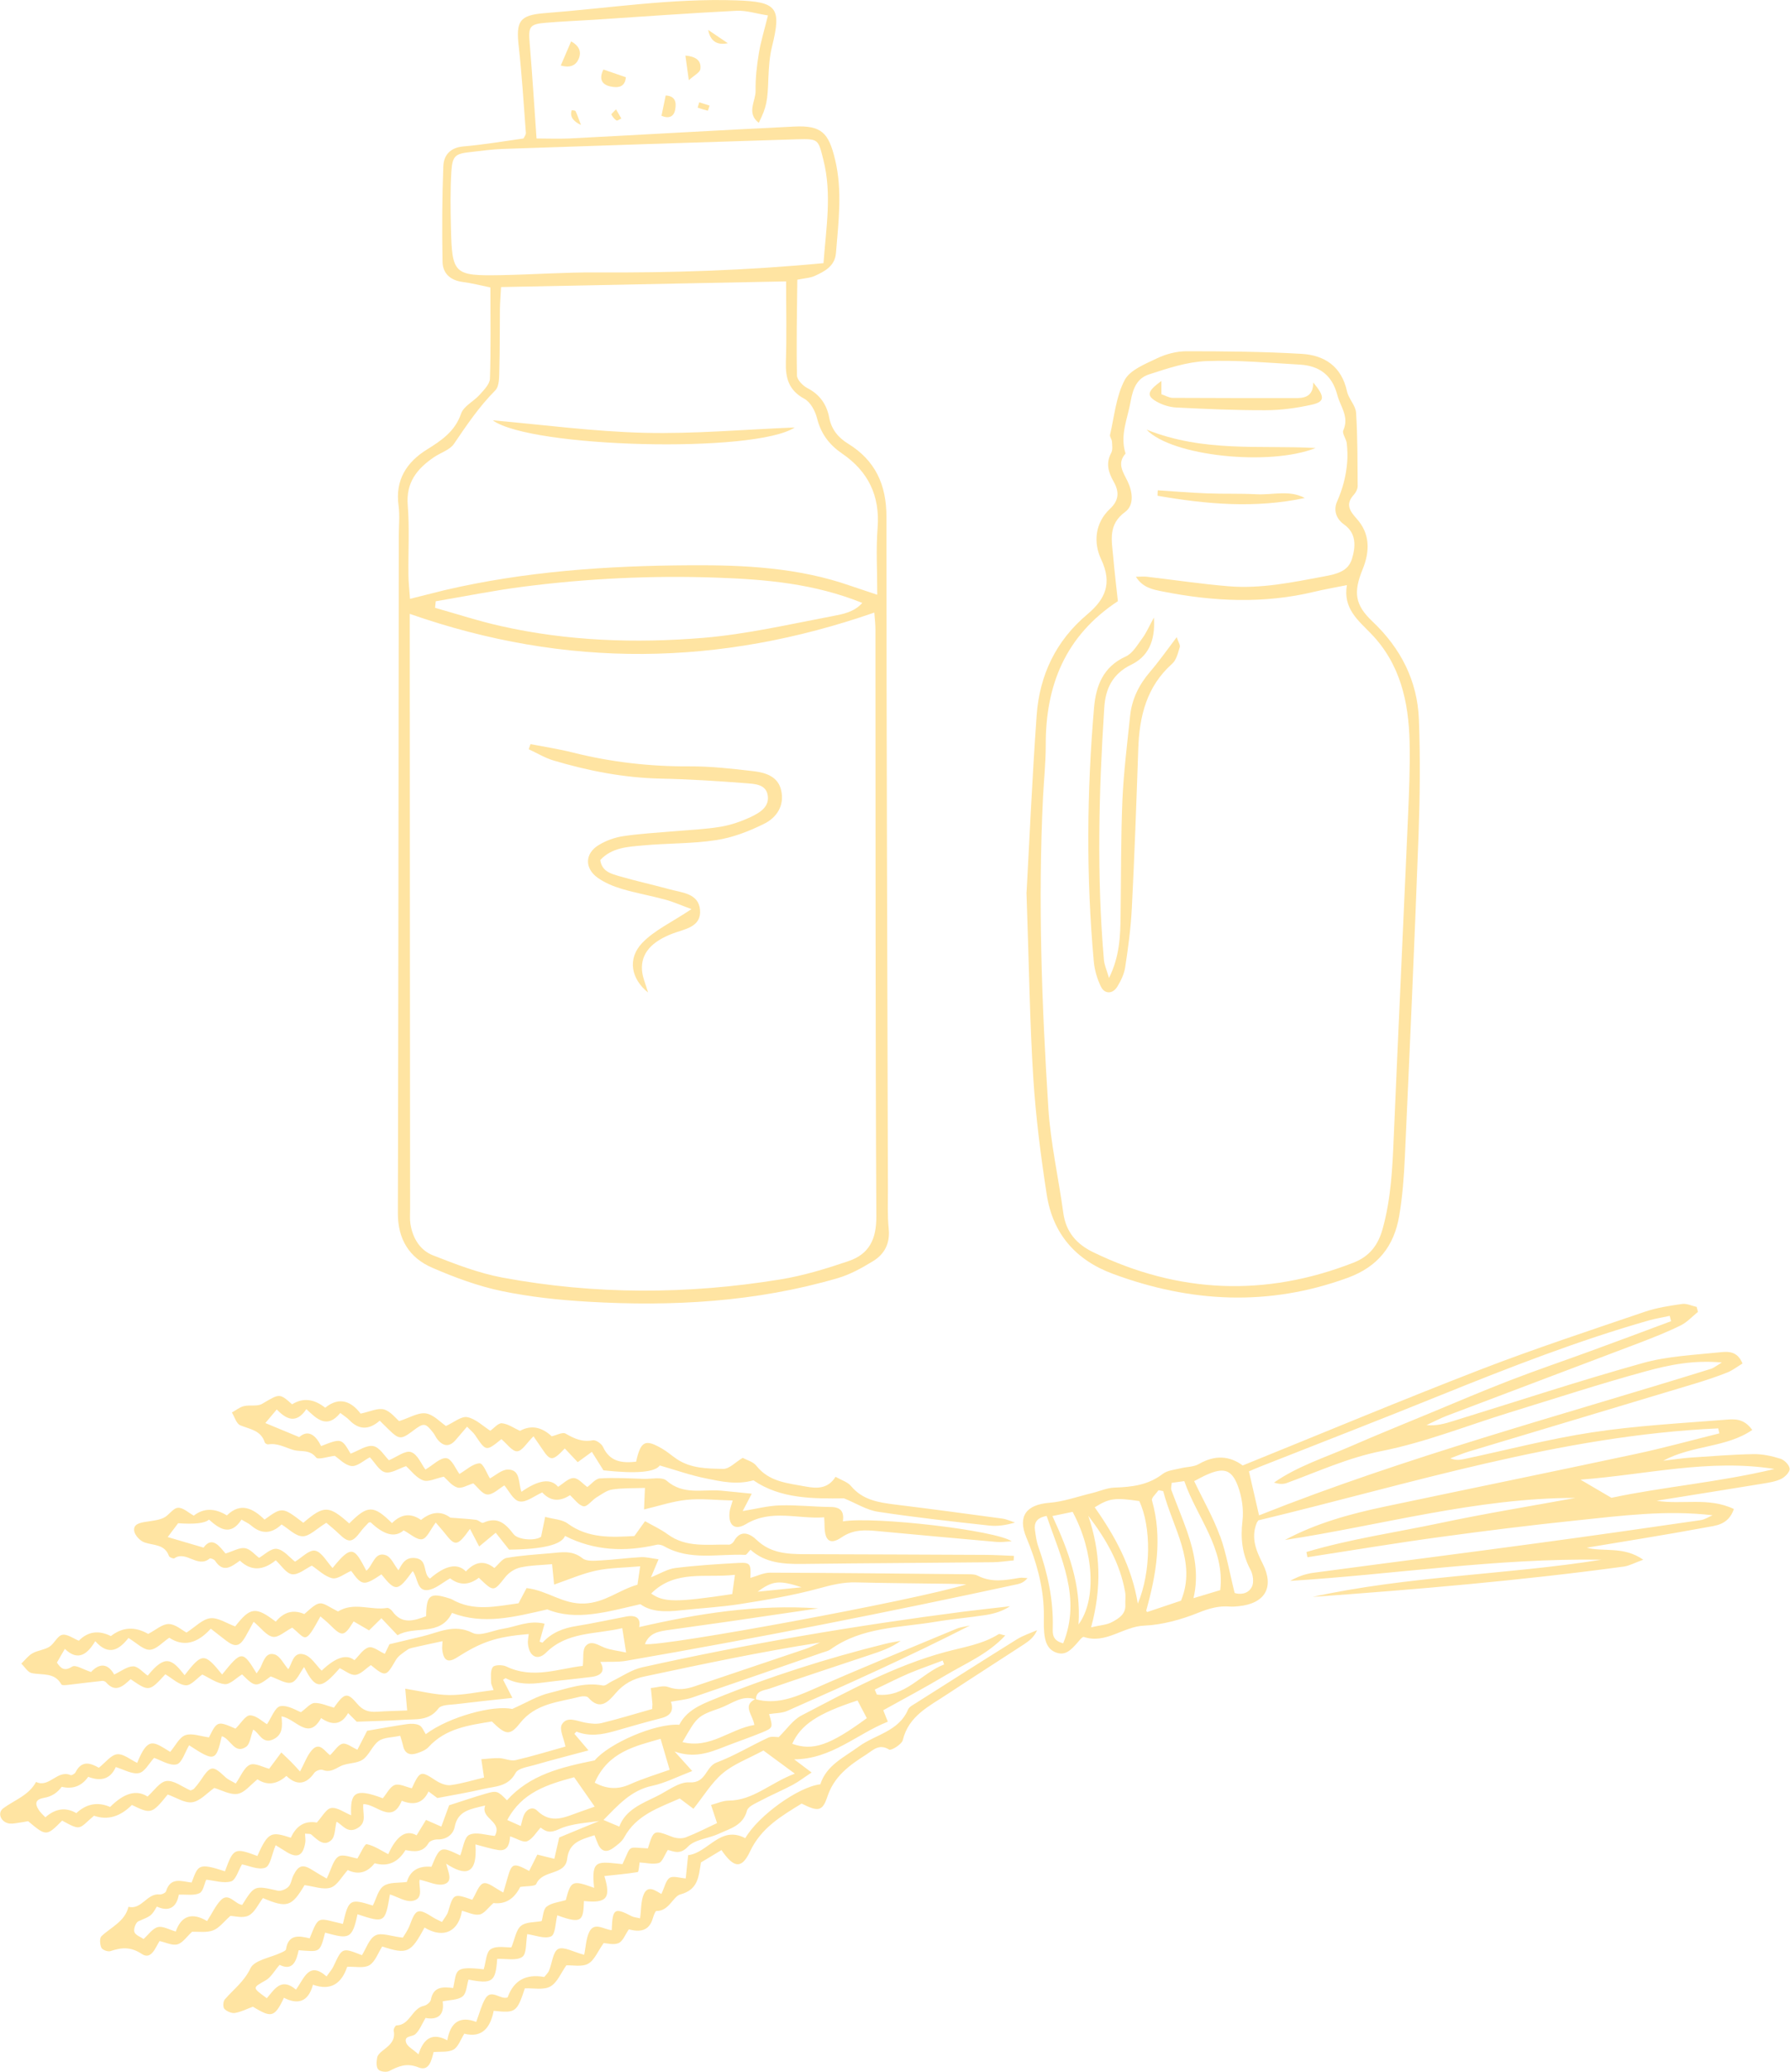 <?xml version="1.0" encoding="UTF-8"?>
<svg xmlns="http://www.w3.org/2000/svg" id="Calque_2" data-name="Calque 2" viewBox="0 0 157.87 182.7">
  <defs>
    <style>
      .cls-1 {
        fill: #ffe4a2;
      }
    </style>
  </defs>
  <g id="Line">
    <g>
      <path class="cls-1" d="M43.23,25.34c-.88-.18-1.65-.38-2.43-.48-1.07-.14-1.75-.74-1.77-1.78-.05-2.81-.04-5.63.07-8.43.04-.98.62-1.64,1.77-1.74,1.76-.15,3.51-.45,5.3-.7.07-.15.22-.33.21-.49-.19-2.54-.35-5.09-.63-7.63-.25-2.21.05-2.75,2.27-2.93C53.65.73,59.23-.16,64.9.03c3.62.12,4.05.62,3.19,4.07-.22.88-.28,1.81-.32,2.72-.07,2.1-.15,2.59-.85,4.01-1.12-.87-.26-1.92-.28-2.83-.02-1.11.11-2.23.29-3.32.17-1.02.48-2.02.8-3.32-1.04-.16-1.91-.45-2.77-.41-4.19.21-8.37.52-12.55.79-1.44.09-2.88.15-4.31.27-1.38.11-1.51.36-1.39,1.73.23,2.79.41,5.59.61,8.47.92,0,1.89.04,2.87,0,6.61-.34,13.22-.73,19.84-1.05,2.43-.12,3.05.54,3.62,2.91.66,2.75.3,5.48.08,8.22-.09,1.17-.98,1.63-1.88,2.04-.4.18-.88.2-1.53.33-.03,2.83-.09,5.64-.03,8.44,0,.39.52.91.92,1.12,1.09.56,1.7,1.44,1.92,2.59.2,1.06.8,1.78,1.67,2.31,2.4,1.48,3.38,3.62,3.38,6.44,0,19.75.08,39.5.13,59.24,0,1.18-.05,2.37.07,3.54.13,1.28-.36,2.22-1.36,2.84-.99.61-2.05,1.2-3.16,1.52-7.2,2.1-14.58,2.51-22.02,2.07-2.55-.15-5.11-.42-7.6-.94-2.1-.44-4.15-1.2-6.13-2.06-2.01-.87-3.03-2.51-3.02-4.81.05-19.88.06-39.76.08-59.64,0-.92.1-1.85-.02-2.75-.31-2.26.72-3.83,2.51-4.94,1.3-.81,2.47-1.6,3.01-3.17.23-.66,1.11-1.07,1.63-1.65.37-.42.89-.93.91-1.42.09-2.61.04-5.23.04-8.03ZM36.14,54.13c0,.7,0,1.28,0,1.86,0,16.85.02,33.71.03,50.56,0,.46-.04.93.03,1.38.2,1.24.84,2.3,1.98,2.75,2.01.79,4.06,1.58,6.16,1.97,8.13,1.51,16.31,1.49,24.46.16,2.05-.33,4.07-.95,6.04-1.62,1.8-.61,2.46-1.91,2.45-3.93-.09-17.25-.06-34.49-.08-51.74,0-.5-.06-1.01-.1-1.51-13.61,4.73-27.14,4.96-40.98.11ZM77.37,52.43c0-2.1-.12-4,.03-5.89.22-2.83-.83-4.98-3.13-6.55-1.14-.78-1.87-1.75-2.21-3.11-.16-.64-.58-1.43-1.12-1.72-1.38-.75-1.67-1.82-1.63-3.25.08-2.34.02-4.68.02-7.1-8.32.17-16.67.33-25.14.5-.04.78-.09,1.35-.1,1.92-.02,1.77,0,3.54-.05,5.31-.02.64.02,1.5-.36,1.88-1.42,1.43-2.52,3.06-3.64,4.71-.37.55-1.19.78-1.78,1.19-1.48,1.01-2.46,2.22-2.3,4.21.16,2.02.04,4.06.06,6.09,0,.7.09,1.39.14,2.18,1.15-.29,2.09-.53,3.03-.76,7.12-1.67,14.38-2.16,21.66-2.2,4.79-.03,9.57.2,14.16,1.81.67.23,1.34.45,2.33.78ZM72.63,23.19c.23-3.12.75-6.09-.01-9.09-.46-1.82-.41-1.87-2.32-1.82-8.63.27-17.27.55-25.9.85-.98.03-1.96.17-2.93.28-1.31.14-1.57.33-1.66,1.7-.1,1.63-.08,3.27-.04,4.91.09,4.15.25,4.31,4.38,4.24,2.81-.05,5.63-.26,8.44-.24,6.61.04,13.21-.17,20.05-.82ZM38.43,53.01c-.02.19-.04.39-.06.58,1.95.55,3.87,1.18,5.85,1.62,5.87,1.32,11.84,1.52,17.8,1.03,3.83-.32,7.62-1.2,11.42-1.92.88-.17,1.88-.34,2.61-1.16-4.24-1.71-8.53-2.08-12.85-2.23-5.71-.2-11.4.07-17.06.8-2.58.33-5.13.85-7.69,1.28Z"></path>
      <path class="cls-1" d="M49.46,5.77c.35-.81.62-1.44.91-2.12.65.35.96.86.66,1.56-.26.58-.77.79-1.57.57Z"></path>
      <path class="cls-1" d="M53.22,6.13c.74.25,1.33.46,1.98.68-.08.91-.73.95-1.37.81-.79-.17-1.01-.7-.61-1.49Z"></path>
      <path class="cls-1" d="M60.75,7.07c-.13-.93-.21-1.52-.3-2.17.85.08,1.42.38,1.32,1.19-.04.3-.53.54-1.02.98Z"></path>
      <path class="cls-1" d="M58.34,10.21c.12-.6.24-1.19.37-1.79.87.04.95.63.84,1.23-.11.63-.54.84-1.21.56Z"></path>
      <path class="cls-1" d="M64.19,3.81q-1.45.3-1.73-1.17c.66.45,1.13.77,1.73,1.17Z"></path>
      <path class="cls-1" d="M51.24,11.02q-1.1-.52-.81-1.31c.11.03.29.02.33.09.14.28.23.57.48,1.22Z"></path>
      <path class="cls-1" d="M54.33,9.64c.2.34.33.57.47.81-.15.06-.35.22-.43.17-.19-.12-.34-.32-.45-.52-.03-.05.2-.23.41-.46Z"></path>
      <path class="cls-1" d="M61.67,9.02c.3.1.61.19.91.29-.05.16-.14.45-.15.45-.3-.07-.6-.17-.9-.27l.14-.47Z"></path>
      <path class="cls-1" d="M60.97,80.15c-.93-.34-1.61-.65-2.33-.84-1.26-.34-2.56-.57-3.81-.94-.74-.22-1.5-.54-2.12-.98-1.17-.84-1.13-2.14.09-2.88.65-.4,1.44-.68,2.19-.79,1.48-.22,2.99-.3,4.49-.43,1.37-.12,2.75-.17,4.1-.4.89-.15,1.78-.46,2.6-.84.83-.39,1.76-.93,1.51-2.03-.21-.91-1.23-.91-1.97-.97-2.48-.19-4.97-.35-7.45-.4-3.24-.07-6.37-.68-9.46-1.6-.76-.23-1.46-.66-2.18-.99.05-.15.11-.3.16-.45,1.24.24,2.5.43,3.73.74,3.39.85,6.81,1.24,10.31,1.22,1.89-.01,3.79.21,5.67.43,1.05.13,2.13.47,2.4,1.7.3,1.34-.41,2.39-1.5,2.93-1.33.66-2.77,1.22-4.22,1.44-2.13.33-4.31.27-6.46.47-1.34.12-2.76.18-3.78,1.29.15,1.03.98,1.21,1.71,1.43,1.44.42,2.92.74,4.37,1.14,1.11.31,2.59.35,2.72,1.82.13,1.54-1.38,1.69-2.44,2.1-1.82.7-2.77,1.73-2.68,3.19.04.66.34,1.3.54,2-1.49-1.18-1.85-2.98-.52-4.37,1.08-1.13,2.61-1.82,4.34-2.98Z"></path>
      <path class="cls-1" d="M70.09,37.69c-3.51,2.31-23.31,1.8-26.63-.63,4.45.39,8.89.99,13.35,1.1,4.39.11,8.79-.29,13.28-.47Z"></path>
    </g>
    <g>
      <path class="cls-1" d="M63.51,150.6c-2.04.71-2.02.76-3.32,3,2.47.62,4.18-1.16,6.34-1.51-.14-.91-1.08-1.71.08-2.28,1.8.5,3.37-.11,4.99-.82,4.22-1.87,8.49-3.6,12.75-5.38.37-.16.8-.19,1.2-.29-5.31,2.71-10.71,5.14-16.12,7.53-.48.21-1.07.19-1.6.28.35,1.19.36,1.21-.62,1.62-1.1.45-2.22.83-3.32,1.26-1.34.53-2.67,1.03-4.39.42.59.65.96,1.07,1.55,1.72-1.33.51-2.39,1.06-3.51,1.3-1.93.4-3.08,1.78-4.35,3.05-1.32.23-2.75.24-3.92.79-.76.35-1.09.22-1.59-.15-.39.42-.72,1.01-1.19,1.2-.35.14-.91-.24-1.5-.43-.05.63-.18,1.36-1.09,1.2-.66-.11-1.3-.32-1.97-.49.2,2.79-.96,2.76-2.58,1.7.18.74.65,1.61-.23,1.82-.6.14-1.33-.24-2.11-.41-.13.56.44,1.68-.63,1.87-.61.11-1.32-.36-1.99-.57-.43,2.52-.46,2.54-2.86,1.75-.47,2.25-.79,2.18-2.86,1.62-.46,1.84-.49,1.68-2.33,1.55-.2.94-.52,1.87-1.68,1.29-.45.51-.75,1.09-1.22,1.36-1.19.68-1.22.62.09,1.58.66-.74,1.25-1.88,2.57-.76.72-.94,1.12-2.55,2.7-1.16.29-.41.5-.64.62-.91.76-1.64.76-1.65,2.5-.96.38-.6.64-1.47,1.2-1.75.53-.27,1.37.09,2.41.2.11-.2.43-.62.61-1.1.54-1.46.72-1.53,2.08-.67.2.13.43.22.76.39.2-.33.45-.6.54-.91.47-1.6.49-1.62,2.13-1.05.33-.52.57-1.33.99-1.45.43-.12,1.05.46,1.75.81.13-.47.26-.91.39-1.35.36-1.24.51-1.29,1.89-.55.23-.46.47-.93.72-1.44.53.13.98.24,1.5.37.16-.7.3-1.3.43-1.88,1.31-.54,2.57-1.07,3.83-1.58.45.2.9.38,1.47.62.53-1.46,1.96-2.02,3.31-2.68.95-.46,1.95-1.28,2.88-1.22,1.48.09,1.41-1.38,2.39-1.75,1.57-.59,3.02-1.48,4.55-2.19.29-.14.69-.05.93-.05.69-.67,1.24-1.52,2.03-1.92,4.09-2.13,8.15-4.36,12.65-5.58,1.61-.44,3.27-.67,4.72-1.58.07-.04.22.04.58.12-1.55,1.66-3.51,2.46-5.28,3.52-1.79,1.07-3.63,2.04-5.48,3.07.04.11.17.44.4,1.01-2.76,1.1-4.96,3.3-8.26,3.32.51.38.92.69,1.54,1.16-.67.44-1.14.81-1.67,1.09-.94.5-1.92.91-2.86,1.41-.43.23-1.07.49-1.17.86-.35,1.33-1.5,1.58-2.48,2.04-.9.42-2.11.49-2.73,1.14-.7.75-1.27.4-1.77.29-.32.49-.49,1.07-.8,1.15-.53.14-1.14-.02-1.69-.05-.05.3-.07.83-.17.85-.97.16-1.96.24-2.94.35.6,1.94.22,2.42-1.8,2.2-.06,1.7-.14,2.08-2.35,1.26-.17.65-.16,1.69-.55,1.86-.57.25-1.42-.11-2.1-.2-.13.73-.04,1.74-.44,2.01-.53.36-1.45.14-2.21.17-.14,2.03-.42,2.24-2.53,1.83-.16.51-.17,1.2-.52,1.48-.41.33-1.11.3-1.76.44.19,1.29-.53,1.65-1.51,1.46-.34.57-.53,1.11-.91,1.44-.27.24-1,.11-.81.72.11.36.61.6,1.1,1.05.46-1.46,1.26-1.92,2.54-1.24.28-1.61,1.13-2.16,2.55-1.62.29-.77.45-1.44.78-2.02.54-.96,1.35.1,1.99-.14q.8-2.24,3.23-1.8c.13-.17.33-.34.42-.56.28-.66.34-1.67.81-1.91.49-.24,1.35.27,2.29.51.15-.69.16-1.43.46-2.03.45-.9,1.31-.18,1.97-.14.07-1.91.24-2.02,1.76-1.23.19.1.43.11.74.19.11-.79.07-1.51.32-2.11.38-.9,1.1-.28,1.56-.04.29-.6.39-1.2.73-1.42.31-.2.89.01,1.42.05.07-.71.13-1.32.21-2.05,1.78-.21,2.83-2.66,5.04-1.5,1.16-2,4.69-4.53,6.62-4.75.54-1.69,2.09-2.37,3.38-3.32,1.46-1.07,3.54-1.33,4.36-3.28.11-.25.46-.41.72-.58,2.95-1.87,5.9-3.75,8.87-5.6.55-.34,1.19-.55,1.79-.81-.28.63-.72.96-1.18,1.26-2.25,1.47-4.51,2.91-6.75,4.39-1.59,1.06-3.4,1.89-3.92,4.05-.09.37-1.03.94-1.2.83-.89-.55-1.42.05-2.01.43-1.48.94-2.85,1.91-3.45,3.75-.43,1.3-.84,1.29-2.26.58-1.78,1.1-3.56,2.12-4.55,4.22-.74,1.58-1.43,1.47-2.52-.12-.62.38-1.25.75-1.81,1.09-.21,1.29-.25,2.4-1.82,2.82-.65.18-.99,1.48-2.11,1.46-.1,0-.24.4-.31.63-.34,1.21-1.23,1.22-2.12.99-.32.46-.52,1.04-.9,1.21-.44.19-1.04.01-1.32,0-.51.71-.81,1.51-1.37,1.82-.54.3-1.36.12-1.92.14-.47.66-.8,1.53-1.42,1.87-.59.33-1.49.13-2.24.16-.7,2.11-.81,2.19-2.75,1.98-.28,1.43-.98,2.43-2.59,2.02-.33.52-.53,1.16-.95,1.4-.47.26-1.15.16-1.76.22-.18.72-.39,1.73-1.33,1.35-1.04-.42-1.75-.11-2.58.32-.25.13-.8.06-.97-.14-.19-.21-.16-.68-.1-1.02.03-.22.24-.44.43-.59.6-.47,1.22-.89,1.03-1.81-.03-.14.15-.46.24-.46,1.2-.02,1.36-1.51,2.43-1.73.24-.05.57-.32.61-.53.22-1.21,1.1-1.14,1.97-1.04.34-1.56,0-1.95,2.69-1.65.2-.63.21-1.53.63-1.78.53-.32,1.37-.13,1.81-.15.31-.74.4-1.53.85-1.9.43-.36,1.22-.3,1.82-.42.13-.41.13-1.03.44-1.27.42-.34,1.07-.39,1.69-.58.45-1.72.57-1.78,2.5-1.08-.29-2.58.34-2.3,2.5-2.09.83-1.76.36-1.47,2.24-1.39.52-1.66.51-1.64,2.14-1.02.36.14.85.18,1.2.05.98-.38,1.92-.87,2.76-1.26-.21-.63-.37-1.11-.53-1.6.51-.13,1.02-.37,1.53-.38,2.19-.01,3.66-1.55,5.86-2.38-1.14-.84-1.95-1.44-2.77-2.04-1.31.71-2.6,1.18-3.58,2-1,.84-1.71,2.04-2.59,3.14-.49-.37-.82-.61-1.21-.91-1.84.82-3.82,1.44-4.9,3.43-.2.37-.58.65-.93.91-.54.41-1.04.41-1.36-.28-.12-.26-.21-.52-.33-.82-1.18.39-2.24.61-2.41,2.09-.17,1.48-2.18.93-2.72,2.2-.1.24-.89.18-1.42.27q-.81,1.61-2.36,1.42c-.49.43-.82.94-1.23,1.01-.48.09-1.03-.2-1.55-.33-.27,1.75-1.56,2.53-3.3,1.48-1.21,2.25-1.53,2.39-3.73,1.67-.37.57-.61,1.33-1.13,1.65-.48.29-1.26.11-1.96.14-.47,1.4-1.38,2.17-3.02,1.58-.42,1.57-1.38,1.76-2.56,1.15-.86,1.86-1.19,1.7-2.74.79-.52.19-1.04.46-1.58.55-.29.05-.72-.14-.93-.36-.14-.15-.12-.66.04-.84.77-.89,1.7-1.56,2.26-2.74.35-.73,1.77-.93,2.71-1.38.15-.07.4-.17.42-.28.21-1.38,1.17-1.2,2.09-.98.83-2.07.67-1.79,2.93-1.27.51-2.19.62-2.25,2.64-1.62.31-.6.47-1.4.96-1.73.51-.35,1.32-.25,2.04-.35q.44-1.49,2.17-1.34c.76-1.82.8-1.83,2.54-1,.25-.63.35-1.62.81-1.82.61-.28,1.49.04,2.24.1.72-1.31-1.29-1.49-.85-2.68-1.29.32-2.4.43-2.69,1.88-.13.67-.72,1.14-1.55,1.11-.26,0-.65.13-.76.33-.51.88-1.33.74-2.03.61q-1,1.65-2.72,1.16-.99,1.26-2.37.6c-.52.57-.92,1.36-1.51,1.55-.66.21-1.5-.12-2.3-.22-1.14,1.91-1.55,2.04-3.67,1.14-.41.53-.72,1.27-1.26,1.54-.51.26-1.26.04-1.61.03-.58.51-.99,1.08-1.53,1.28-.59.22-1.31.1-1.85.12-.47.43-.82.98-1.29,1.11-.45.13-1.02-.17-1.58-.29-.37.59-.73,1.69-1.56,1.14-.99-.66-1.8-.58-2.78-.25-.22.07-.7-.11-.79-.3-.13-.29-.17-.84,0-1.01.86-.82,2.07-1.29,2.39-2.6,1.16.29,1.63-1.21,2.74-1.09.19.02.54-.14.58-.29.39-1.31,1.44-.84,2.25-.76.58-1.49.52-1.79,2.94-.99.75-2.05.85-2.1,2.86-1.35.96-2.18,1.25-2.15,2.95-1.61q.73-1.61,2.29-1.34c.46-.49.82-1.21,1.27-1.28.54-.08,1.16.4,1.76.64-.09-1.99.31-2.44,2.79-1.5.36-.42.63-1.02,1.06-1.17.42-.14,1,.18,1.5.29.73-1.56.78-1.56,2.11-.69.38.25.91.47,1.33.41,1.02-.14,2.01-.45,2.93-.67-.1-.69-.17-1.15-.24-1.61.52-.04,1.05-.11,1.57-.1.49.02,1.01.28,1.45.18,1.51-.35,3-.81,4.4-1.2-.14-.72-.56-1.52-.32-1.94.44-.77,1.32-.31,2.05-.17.48.09,1,.15,1.46.04,1.51-.37,3-.83,4.46-1.24,0-.23.03-.35.02-.46-.04-.46-.09-.93-.14-1.39.52-.04,1.09-.25,1.53-.09.84.31,1.57.2,2.36-.07,3.25-1.1,6.51-2.19,9.76-3.29.44-.15.86-.37,1.28-.56-5.23.81-10.35,1.9-15.48,2.99-1.01.21-1.83.64-2.53,1.45-.63.73-1.38,1.63-2.44.41-.11-.13-.48-.13-.7-.08-1.9.49-3.93.57-5.33,2.35-.9,1.15-1.28,1-2.47-.16-2.03.33-4.08.6-5.59,2.26-.24.26-.63.41-.98.53-.62.22-1.11.08-1.26-.65-.06-.27-.15-.54-.25-.88-.73.16-1.44.13-1.9.46-.57.41-.84,1.26-1.42,1.65-.54.36-1.37.27-1.97.58-.52.27-.92.56-1.55.32-.19-.08-.61.08-.74.26-.74,1.06-1.58,1.12-2.46.27q-1.28,1.14-2.55.3c-.6.47-1.13,1.18-1.75,1.28-.67.11-1.44-.34-2.06-.52-.63.44-1.24,1.15-1.94,1.26-.67.1-1.44-.43-2.17-.68-1.39,1.72-1.47,1.74-3.16.92q-1.56,1.57-3.34.95c-1.36,1.15-1.08,1.38-2.81.43-1.37,1.39-1.41,1.39-3,.05-.22.04-.46.09-.7.12-.31.04-.62.12-.93.09-.74-.08-1.13-.92-.57-1.34,1-.74,2.26-1.14,2.9-2.33,1.16.56,1.88-1.11,3.05-.6.09.04.36-.12.43-.25.57-1.13,1.38-.78,2.06-.4.59-.47,1.07-1.13,1.61-1.19.56-.06,1.17.48,1.77.76.96-2.4,1.47-1.84,2.91-.97.45-.52.79-1.27,1.33-1.47.58-.21,1.35.1,2.09.19.71-1.44.76-1.46,2.34-.77.46-.44.87-1.17,1.28-1.17.56,0,1.12.57,1.5.78.38-.56.71-1.51,1.18-1.59.68-.11,1.46.41,1.81.53.49-.35.84-.8,1.2-.81.56-.02,1.14.26,1.71.41.91-1.29,1.17-1.39,2.03-.37.52.63,1.05.78,1.78.73.86-.06,1.73-.07,2.65-.11-.07-.74-.11-1.25-.17-1.92,1.4.22,2.64.55,3.89.56,1.28.01,2.56-.28,3.9-.44-.11-.33-.22-.5-.22-.68,0-.46-.08-1.02.15-1.34.14-.21.86-.22,1.19-.06,2.36,1.14,4.62.18,6.75-.05.08-.72-.04-1.4.24-1.74.49-.58,1.12-.08,1.7.14.54.2,1.13.26,1.88.42-.13-.85-.22-1.42-.34-2.15-2.4.57-4.85.29-6.73,2.17-.76.75-1.5.3-1.59-.81-.02-.27.04-.54.07-.84-2.86.24-4.13.67-6.35,2.08-.77.49-1.17.27-1.28-.73-.02-.2.02-.41.03-.72-.92.2-1.65.35-2.38.52-.24.06-.52.09-.71.23-.38.27-.82.54-1.04.93-.85,1.46-.89,1.49-2.19.43-.46.31-.89.81-1.36.86-.44.05-.93-.38-1.39-.59-1.66,1.92-2.12,1.9-3.14-.1-.36.48-.65,1.25-1.12,1.37-.5.14-1.17-.32-1.83-.54-1.29.97-1.37.96-2.52-.18-.53.32-1.06.9-1.53.86-.71-.07-1.38-.57-1.98-.85-.48.34-1,.99-1.46.95-.62-.04-1.2-.62-1.8-.97-1.41,1.54-1.44,1.54-3.06.43-.63.57-1.31,1.27-2.17.28-.07-.08-.22-.14-.33-.13-.97.1-1.94.23-2.91.34-.24.03-.64.08-.7-.03-.61-1.1-1.7-.79-2.63-1-.34-.08-.6-.54-.9-.83.32-.31.61-.7.98-.91.46-.26,1.06-.3,1.5-.58.43-.27.7-.96,1.13-1.05.43-.09.97.32,1.46.52q1.2-1.22,2.83-.41,1.53-1.2,3.29-.19c.66-.34,1.24-.88,1.81-.87.59,0,1.18.55,1.57.75.78-.5,1.4-1.18,2.09-1.26.69-.08,1.45.45,2.2.72,1.33-1.71,1.81-1.77,3.58-.42q1.08-1.3,2.52-.67c1.53-1.38,1.34-1.06,2.97-.23,1.41-.87,2.91-.07,4.33-.31.14-.02.36.15.46.29.86,1.2,1.91.83,2.98.44.02-1.88.34-2.12,2.05-1.57.06.02.12.03.18.06,1.95,1.14,3.97.63,5.92.37.27-.51.49-.92.71-1.34,1.83.2,3.19,1.44,5.09,1.36,1.83-.07,3.06-1.2,4.69-1.66.07-.48.15-.99.24-1.62-1.42.13-2.68.12-3.89.38-1.21.26-2.37.77-3.7,1.23-.07-.67-.12-1.17-.18-1.8-.95.09-1.89.09-2.79.29-.48.1-1.01.44-1.32.83-1.06,1.33-1.02,1.35-2.35.08q-1.3,1-2.53.05c-.67.37-1.27.93-1.95,1.03-.99.14-.89-1.08-1.35-1.67-1.33,1.82-1.51,1.84-2.76.29-1.56,1.04-1.72,1.01-2.67-.31-.58.25-1.2.76-1.67.65-.68-.16-1.26-.76-1.8-1.11-.56.27-1.19.83-1.74.76-.52-.07-.96-.79-1.44-1.23q-1.72,1.4-3.16.03c-.72.5-1.45,1.15-2.2,0-.08-.12-.41-.24-.47-.19-1.05.89-2.07-.73-3.11-.02-.08.06-.44-.08-.48-.2-.37-1.05-1.34-.92-2.14-1.19-.39-.13-.84-.6-.92-.99-.12-.62.48-.75,1-.83.53-.09,1.1-.13,1.58-.35.47-.21.83-.86,1.27-.89.45-.04.93.44,1.4.69q1.3-1.01,2.92-.02c1.24-1.21,2.34-.58,3.32.37,1.56-1.13,1.58-1.13,3.42.28,1.82-1.55,2.24-1.55,4.05.06,1.62-1.63,2.14-1.64,3.77-.03q1.22-1.22,2.56-.28,1.38-1.11,2.59-.2c1.04.08,1.65.11,2.26.19.23.03.5.33.64.26,1.26-.58,1.97.08,2.67,1,.41.53,1.95.61,2.43.23.1-.5.21-1.02.36-1.75.75.21,1.5.22,1.99.59,1.83,1.33,3.86,1.21,5.88,1.1.31-.44.59-.82.94-1.31.74.42,1.42.73,2,1.16,1.66,1.22,3.57.86,5.41.91.14,0,.35-.16.42-.29.61-1.13,1.48-.64,2.02-.12,1.22,1.16,2.67,1.24,4.18,1.25,5.31.02,10.61.03,15.92.06.86,0,1.72.06,2.58.09,0,.13-.01.27-.02.4-.6.05-1.2.15-1.81.16-5.62.06-11.24.08-16.86.15-1.65.02-3.25-.09-4.54-1.25-.2.2-.34.45-.46.45-2.39-.11-4.87.54-7.14-.75-.19-.11-.47-.19-.68-.14-2.78.64-5.49.54-8.08-.78q-.45,1.16-4.93,1.21c-.37-.47-.75-.95-1.18-1.49-.43.35-.78.65-1.46,1.21-.28-.53-.53-1.02-.81-1.55-1.1,1.54-1.31,1.55-2.19.42-.25-.32-.53-.62-.83-.98-.46.6-.76,1.38-1.2,1.47-.46.09-1.06-.48-1.63-.78q-1.13.99-2.91-.71c-.06,0-.14,0-.18.03-.25.26-.51.52-.72.81-.73.97-1.05.99-1.89.18-.41-.4-.86-.75-1.12-.98-.88.54-1.49,1.2-2.09,1.19-.63,0-1.24-.67-1.86-1.04q-1.33,1.26-2.68.09c-.22-.19-.51-.31-.85-.52-.98,1.51-1.97.8-2.87,0q-.52.48-2.72.32c-.26.34-.52.69-.92,1.22,1.02.3,1.96.58,3.16.93.78-1.07,1.44-.06,1.94.52.7-.21,1.24-.55,1.72-.47.46.07.85.56,1.24.85.42-.23,1.04-.86,1.56-.79.61.08,1.14.77,1.61,1.13.56-.33,1.25-1.07,1.77-.97.59.12,1.04.99,1.54,1.53,1.72-2.15,1.94-1.73,2.98.24.59-.47.72-1.72,1.72-1.37.46.16.73.85,1.11,1.33.29-.48.56-1.22,1.54-1.07,1.07.16.59,1.38,1.24,1.8q2.05-1.77,3.17-.63,1.23-1.33,2.51-.3c.37-.32.69-.82,1.08-.89,1.26-.22,2.55-.3,3.83-.41.98-.08,1.94-.3,2.86.44.36.29,1.07.22,1.62.19,1.18-.06,2.36-.23,3.55-.29.46-.02.93.11,1.54.19-.26.62-.44,1.05-.67,1.59.8-.32,1.45-.73,2.14-.82,1.86-.23,3.73-.35,5.6-.45,1.03-.05,1.09.09,1.03,1.32.58-.16,1.16-.46,1.74-.46,5.86.02,11.73.08,17.59.14.25,0,.52.02.73.13,1.2.62,2.43.4,3.66.19.23-.04.48.01.72.02-.28.33-.55.46-.85.53-11.47,2.48-22.98,4.76-34.54,6.76-.75.13-1.54.07-2.29.1.45.75.15,1.2-.76,1.32-1.43.18-2.86.31-4.28.5-1.13.15-2.23.18-3.28-.38-.05-.03-.19.1-.25.13.23.45.46.9.82,1.6-1.85.2-3.39.36-4.93.55-.55.07-1.34.04-1.59.38-.83,1.11-1.96.93-3.05,1-1.33.09-2.67.11-4.16.17-.15-.15-.44-.44-.76-.76q-.84,1.5-2.38.44c-1.13,2.04-2.23.05-3.49-.15.07.85.14,1.6-.72,2.02-.99.48-1.28-.63-1.78-.85-.23.6-.28,1.27-.62,1.51-1.03.71-1.37-.71-2.15-.93-.51,2.23-.64,2.26-2.88.8-.36.59-.63,1.56-1.1,1.68-.62.15-1.41-.38-1.99-.57-.44.47-.82,1.24-1.34,1.34-.61.12-1.34-.32-2.04-.53q-.68,1.53-2.43.86-.87,1.23-2.34.88-.59.81-1.54.97c-.72.12-.88.45-.49,1.06.16.25.39.45.59.66q1.34-1.18,2.73-.37,1.36-1.25,2.98-.54,1.85-1.86,3.3-.92c.56-.49,1.07-1.3,1.67-1.37.66-.08,1.4.52,2.12.83.09-.04.23-.07.31-.15.21-.23.4-.47.57-.72.9-1.35,1.06-1.37,2.2-.3.24.23.58.36.91.56.45-.64.73-1.42,1.25-1.65.44-.2,1.17.22,1.7.35.32-.44.66-.89,1.07-1.44.42.4.64.61.85.82.24.24.47.5.8.86.4-.74.62-1.41,1.06-1.9.69-.76,1.14.17,1.59.46.43-.41.72-.93,1.11-1.01.36-.07.82.32,1.3.53.31-.6.59-1.15.86-1.67,1.21-.21,2.37-.42,3.53-.59.35-.05.78-.04,1.08.11.25.13.38.51.56.78,2.07-1.55,5.99-2.59,7.62-2.22,1.27-.56,2.23-1.16,3.28-1.41,1.54-.37,3.06-.99,4.72-.66.23.05.52-.24.79-.37.88-.42,1.73-1.02,2.66-1.23,9.39-2.09,18.87-3.69,28.41-4.92,1.35-.17,2.7-.31,4.05-.47-.67.44-1.38.65-2.11.77-1.48.23-2.98.35-4.46.6-3.16.53-6.49.44-9.27,2.44-.2.14-.46.19-.69.27-3.83,1.33-7.66,2.66-11.5,3.97-.58.2-1.21.24-1.88.37.27.77-.02,1.24-.86,1.45-1.39.35-2.77.76-4.15,1.15-1.1.31-2.19.48-3.3.04-.04-.02-.14.13-.2.19.34.4.68.8,1.24,1.46-1.79.48-3.28.86-4.76,1.29-.59.17-1.45.28-1.67.7-.66,1.24-1.83,1.17-2.88,1.42-1.25.3-2.52.5-4.02.79-.1-.07-.43-.32-.78-.58q-.68,1.5-2.36.82c-.87,2.15-2.25.26-3.39.3-.09.8.37,1.61-.52,2.12-.89.51-1.32-.31-1.84-.57-.15.56-.11,1.31-.47,1.63-.66.6-1.23-.06-1.76-.5-.11-.09-.32-.05-.55-.08.01.31.06.56.02.8-.2,1.2-.74,1.42-1.77.74-.28-.18-.56-.35-.84-.52-.34.79-.46,1.81-.91,1.98-.61.23-1.46-.18-2.06-.29-.33.55-.54,1.37-.96,1.5-.66.2-1.47-.08-2.19-.15-.18.38-.27,1.04-.6,1.19-.49.23-1.15.1-1.82.13-.19,1.1-.85,1.55-1.94,1.05-.5.86-.52.82-1.63,1.3-.23.1-.44.69-.35.94.1.29.56.44.81.62.43-.38.79-.93,1.26-1.05.45-.11,1,.23,1.58.39.49-1.42,1.47-1.7,2.76-.92.44-.68.73-1.32,1.18-1.81.72-.79,1.29.34,1.92.38,1.09-1.74,1.09-1.71,3.14-1.25.28.06.73-.13.94-.35.24-.25.27-.68.44-1.01.46-.92.85-1,1.75-.41.37.24.77.46,1.18.7.41-.81.56-1.63,1.04-1.94.4-.25,1.18.1,1.67.17.28-.45.64-1.3.82-1.26.66.13,1.27.56,1.9.88q1.11-2.45,2.5-1.66c.27-.44.54-.89.83-1.36.51.22.89.39,1.35.59.26-.71.49-1.34.69-1.88,1.15-.37,2.21-.73,3.28-1.04.93-.27,1.03-.21,1.82.6,2.03-2.26,4.75-2.91,7.74-3.52,1.25-1.49,5.32-3.28,7.46-3.14.63-1.24,1.83-1.75,3.06-2.25,4.92-2.01,9.97-3.61,15.12-4.89.44-.11.9-.18,1.35-.26-.85.62-1.78.93-2.72,1.24-2.96.99-5.92,1.96-8.87,2.98-.47.16-1.19.16-1.18.96-1.21-.47-2.14.39-3.15.74ZM25.77,143.51c-.62.32-1.22.89-1.7.81-.57-.1-1.03-.77-1.7-1.33-.29.53-.51.95-.75,1.36-.49.82-.88.9-1.64.33-.47-.35-.93-.73-1.39-1.08q-1.82,2.01-3.66.8c-.58.38-1.14,1.04-1.72,1.06-.57.02-1.17-.61-1.88-1.04-.79,1-1.72,1.65-2.93.28-.7,1.18-1.54,1.79-2.68.68-.28.48-.5.85-.7,1.21.37.56.68.77,1.36.35.29-.18.96.26,1.65.48.59-.64,1.39-.94,2.04.22.62-.29,1.15-.72,1.68-.72.43,0,.85.53,1.28.82,1.54-1.91,2.13-1.47,3.25-.04,1.55-1.99,1.75-1.99,3.31-.06,1.71-2.12,1.81-2.13,3.04-.1.15-.23.29-.39.37-.57.26-.57.48-1.35,1.25-1.09.46.16.76.81,1.17,1.29.34-.4.4-1.64,1.45-1.28.59.2,1,.92,1.5,1.41q1.85-1.77,2.89-.92c.41-.4.77-1,1.26-1.13.39-.11.94.36,1.42.57.15-.32.34-.71.41-.85,1.1-.26,1.98-.47,2.85-.68,1.47-.34,2.82-1.15,4.48-.32.68.34,1.8-.23,2.72-.37,1.14-.17,2.24-.78,3.63-.44-.16.58-.3,1.08-.44,1.58.08.03.24.11.27.08.8-.87,1.81-1.27,2.96-1.45,1.48-.24,2.94-.56,4.41-.84.88-.17,1.31.17,1.14.93,5.18-1.19,10.41-2.03,15.8-1.65-2.66.39-5.32.78-7.98,1.17-1.73.25-3.46.48-5.19.73-.87.12-1.74.25-2.12,1.25,1.57.25,24.05-3.9,28.35-5.27-.81-.03-1.25-.05-1.69-.05-2.68-.04-5.37-.05-8.05-.12-1.14-.03-2.17.23-3.27.53-2.27.62-4.62,1.01-6.95,1.38-1.72.27-3.48.36-5.22.55-1.33.15-2.62.16-3.57-.54-2.95.68-5.68,1.5-8.21.46-2.96.68-5.63,1.37-8.41.31-1.03,2.11-3.27,1.08-4.8,1.97-.48-.51-.9-.95-1.42-1.5-.36.36-.69.68-1.09,1.07-.44-.26-.9-.53-1.36-.79-.85,1.36-1.01,1.38-2.11.28-.25-.25-.53-.47-.82-.72-1.39,2.54-1.25,2.01-2.47,1ZM58.26,153.31c-2.22.65-4.62,1.13-5.81,3.87,1.01.54,1.99.64,3.09.15,1.18-.53,2.42-.9,3.52-1.29-.27-.93-.5-1.7-.8-2.73ZM50.63,156.7c-2.37.64-4.6,1.33-5.89,3.77.35.16.71.32,1.19.53.1-.36.15-.65.26-.92.23-.57.78-.84,1.18-.44,1.27,1.25,2.51.55,3.78.11.35-.12.7-.25,1.3-.46-.68-.97-1.23-1.75-1.81-2.59ZM75.63,149.93c-3.52,1.15-4.99,2.13-5.76,3.82,1.82.65,3.31.14,6.58-2.26-.27-.51-.54-1.03-.82-1.56ZM64.83,138.85c-2.59.3-5.27-.48-7.4,1.65,1.11.79,2.21.79,7.15.05.08-.55.15-1.03.24-1.71ZM83.27,146.76c-.04-.12-.09-.23-.13-.35-.99.38-1.99.72-2.97,1.13-1.02.44-2.02.95-3.02,1.43.06.15.12.3.19.44,2.5.3,3.91-1.89,5.94-2.66ZM70.7,139.95c-1.97-.64-2.56-.59-3.88.39,1.38-.14,2.43-.25,3.88-.39Z"></path>
      <path class="cls-1" d="M113.78,139.39c.67-.38,1.36-.63,2.07-.72,6.56-.88,13.12-1.71,19.68-2.6,4.82-.65,9.64-1.34,14.46-2.04.36-.05.7-.28,1.05-.43-4.07-.48-8.02.04-11.96.45-4.04.42-8.07.92-12.09,1.47-3.9.53-7.79,1.18-11.68,1.78-.03-.15-.06-.3-.09-.46,3.86-1.15,7.85-1.72,11.78-2.55,3.96-.84,7.97-1.49,11.95-2.22-8.73,0-17.1,2.41-25.63,3.71,2.78-1.49,5.76-2.3,8.79-2.94,7.39-1.56,14.79-3.07,22.18-4.65,2.47-.53,4.9-1.2,7.35-1.81-.03-.15-.07-.29-.1-.44-13.95.63-27.18,4.9-40.56,8.11-.09.14-.13.18-.15.24-.51,1.29-.06,2.41.53,3.57,1.06,2.09.21,3.53-2.13,3.76-.25.02-.5.05-.75.03-1-.08-1.84.16-2.81.55-1.48.6-3.21,1.07-4.74,1.13-1.88.07-3.39,1.65-5.34,1-.14-.05-.44.37-.65.6-.47.51-.95,1.06-1.75.79-.84-.28-1.03-1.04-1.1-1.8-.06-.62-.01-1.25-.03-1.87-.06-2.27-.67-4.41-1.54-6.49-.79-1.88,0-2.9,2.03-3.06,1.27-.1,2.52-.56,3.78-.86.66-.16,1.31-.46,1.97-.48,1.53-.05,2.96-.22,4.24-1.2.41-.32,1.04-.37,1.58-.5.54-.14,1.16-.11,1.62-.38,1.41-.82,2.72-.72,3.86.13,7.09-2.87,14-5.76,20.98-8.46,4.77-1.84,9.64-3.44,14.48-5.09,1.05-.36,2.18-.53,3.29-.69.41-.06.86.17,1.29.26.04.15.07.29.11.44-.5.4-.95.91-1.52,1.19-1.17.58-2.4,1.06-3.62,1.53-5.66,2.15-11.33,4.28-16.99,6.43-.62.24-1.21.55-1.81.83.87.09,1.63-.13,2.39-.37,5.55-1.71,11.06-3.53,16.65-5.09,2.2-.62,4.55-.72,6.84-.96.69-.07,1.53-.14,1.99.99-.45.27-.88.61-1.36.8-.93.37-1.88.68-2.83.97-6.63,2-13.27,3.98-19.91,5.98-.57.17-1.12.41-1.67.61.43.18.79.15,1.15.08,3.79-.8,7.54-1.79,11.36-2.37,3.88-.59,7.82-.8,11.73-1.11.75-.06,1.63-.17,2.39.9-2.33,1.59-5.21,1.3-7.85,2.71,1.03-.12,1.69-.22,2.36-.27,1.87-.12,3.74-.28,5.61-.31.8-.01,1.62.17,2.38.41.34.11.78.56.8.88.02.29-.41.73-.74.89-.49.24-1.07.33-1.62.42-3.12.51-6.25,1.01-9.38,1.51,2.26.37,4.59-.34,6.82.73-.49,1.43-1.62,1.46-2.52,1.63-3.49.65-7.01,1.2-10.46,1.78,1.47.4,3.22-.17,4.99,1.06-.8.29-1.23.53-1.68.6-9.13,1.24-18.3,2.02-27.48,2.68,8.4-1.85,17.03-1.94,25.48-3.28-9.23-.15-18.32,1.3-27.5,1.87ZM111.04,133.61c13.03-5.19,26.55-8.78,39.89-12.93.21-.07.4-.23.93-.55-2.55-.23-4.67.22-6.72.78-4.03,1.1-8.01,2.4-12.01,3.63-3.76,1.16-7.45,2.64-11.29,3.4-2.96.59-5.6,1.81-8.36,2.82-.33.12-.7.09-1.12-.04,2.09-1.46,4.51-2.21,6.81-3.22,2.29-1,4.6-1.93,6.91-2.89,2.36-.98,4.72-1.99,7.11-2.91,2.33-.9,4.69-1.7,7.04-2.56,2.39-.87,4.77-1.76,7.15-2.65-.04-.16-.08-.31-.12-.47-.6.13-1.21.23-1.8.39-6.25,1.78-12.3,4.14-18.32,6.57-5.32,2.16-10.68,4.23-16.02,6.34-.34.13-.68.29-.97.41.29,1.28.57,2.47.89,3.87ZM107.6,135.41c.56,1.55.83,3.2,1.29,5.04.43.15,1.16.13,1.51-.52.21-.38.12-1.1-.11-1.52-.74-1.38-.89-2.77-.71-4.31.12-1-.05-2.12-.4-3.07-.56-1.5-1.28-1.66-2.78-.99-.28.12-.54.27-1.08.55.82,1.72,1.69,3.22,2.27,4.83ZM142.12,132.06c4.5-.96,9.5-1.37,14.38-2.54-5.74-.92-11.28.5-17.11.94.99.58,1.69.99,2.73,1.6ZM104.16,141.13c1.41-3.41-.74-6.43-1.57-9.66-.14-.03-.28-.05-.41-.08-.21.3-.65.68-.58.9.94,3.31.38,6.52-.51,9.72,0,.04.07.09.09.12.9-.3,1.79-.6,2.98-1ZM100.49,132.35c-2.17-.32-2.66-.25-3.94.55,1.79,2.54,3.27,5.23,3.8,8.49,1.17-2.78,1.2-6.76.13-9.04ZM103.34,130.74c-.02.28-.09.48-.03.64.45,1.22.96,2.42,1.39,3.65.65,1.88,1.05,3.81.56,5.88.82-.25,1.55-.47,2.36-.71.43-3.69-2.05-6.38-3.17-9.61-.4.06-.75.1-1.1.15ZM96.23,143.48c.8-.19,1.4-.21,1.86-.47.57-.31,1.21-.68,1.16-1.53-.02-.37.05-.75-.02-1.11-.44-2.54-1.7-4.69-3.25-6.73,1.07,3.16,1.21,6.31.25,9.84ZM91.28,134.92c.07.49.13.99.3,1.46.81,2.3,1.33,4.65,1.27,7.11-.01.52-.07,1.16.92,1.4,1.62-4.01-.21-7.54-1.46-11.23-.91.16-1.12.63-1.03,1.26ZM92.82,133.67c1.4,3.04,2.54,6.02,2.3,9.56,1.62-2.2,1.35-6.46-.52-9.93-.6.12-1.12.23-1.78.37Z"></path>
      <path class="cls-1" d="M64.61,132.33c-.13.47-.25.74-.27,1.02-.11,1.13.46,1.62,1.43,1.04,2.27-1.37,4.59-.43,6.92-.61.02.39.03.57.03.74.01,1.33.48,1.72,1.5,1.03,1.05-.72,2.1-.66,3.22-.55,3.48.32,6.96.65,10.44.95.42.04.85-.03,1.35-.05-1.38-.98-12.15-2.22-14.89-1.76.11-.81-.14-1.26-1.06-1.27-1.5-.01-3-.19-4.49-.14-1.08.03-2.16.32-3.29.5.16-.3.41-.77.8-1.53-1.05-.1-1.88-.2-2.71-.27-1.62-.14-3.32.42-4.8-.88-.4-.36-1.33-.14-2.01-.16-1.29-.04-2.58-.12-3.86-.04-.4.02-.77.51-1.12.76-.38-.26-.79-.79-1.21-.79-.46,0-.91.49-1.37.77q-.96-1.15-3.23.44c-.29-.74-.05-1.96-1.19-1.96-.56,0-1.11.53-1.59.78-.24-.37-.59-1.34-.91-1.33-.61.03-1.2.6-1.78.94-.32-.43-.68-1.34-1.15-1.39-.54-.07-1.18.61-1.85,1-.35-.46-.69-1.35-1.27-1.54-.51-.17-1.27.44-1.95.72-.37-.36-.81-1.14-1.38-1.25-.59-.11-1.31.41-2,.67-.79-1.36-.81-1.37-2.6-.67-.47-.95-1.13-1.5-1.93-.79-1.11-.46-2-.83-2.99-1.24.38-.46.65-.78,1.01-1.2.82.86,1.71,1.32,2.61-.03.91.87,1.83,1.78,2.99.34.32.25.59.41.79.62q1.26,1.32,2.69.06c.25.25.51.5.77.76.94.92,1.11.93,2.18.12.94-.71,1.07-.7,1.77.19.15.19.24.44.41.63.51.59,1.04.62,1.57,0,.3-.36.61-.72,1-1.17.32.33.56.52.72.76.96,1.43.95,1.44,2.31.34.47.39.95,1.09,1.39,1.07.45-.02.86-.76,1.44-1.32.27.4.54.77.79,1.15.7,1.05.9,1.05,1.97-.08.36.38.72.76,1.14,1.21.43-.31.81-.59,1.25-.91.38.6.7,1.12,1.02,1.63q4.33.47,4.97-.43c1.42.41,2.74.88,4.11,1.15,1.3.26,2.65.58,4.15.16,2.38,1.64,5.26,1.62,7.99,1.59,1.06.43,1.99,1.03,2.98,1.18,3.27.5,6.56.86,9.84,1.22.73.08,1.48-.04,2.26-.27-.38-.12-.76-.3-1.15-.35-3.15-.43-6.31-.85-9.47-1.24-1.44-.18-2.83-.4-3.85-1.63-.29-.35-.83-.51-1.36-.81-.66,1.05-1.6,1.05-2.62.86-1.59-.3-3.23-.4-4.36-1.83-.28-.36-.84-.5-1.21-.7-.64.38-1.18.98-1.71.97-1.41-.02-2.89-.03-4.14-.89-.41-.28-.79-.62-1.22-.87-1.53-.9-1.92-.71-2.33,1.13-1.22.13-2.31.03-2.92-1.31-.13-.28-.63-.63-.9-.58-.93.18-1.64-.15-2.4-.59-.27-.15-.8.14-1.22.24q-1.37-1.27-2.8-.48c-.53-.24-1.05-.62-1.6-.67-.32-.03-.69.43-1.02.66-.63-.4-1.28-1.05-2.03-1.2-.53-.1-1.19.47-1.88.78-.48-.32-1.08-1-1.77-1.11-.68-.1-1.44.39-2.36.68-.3-.25-.76-.87-1.34-1.03-.55-.15-1.23.2-2.06.37-.74-.99-1.81-1.59-3.12-.52q-1.5-1.19-2.92-.3c-1.12-1-1.1-.95-2.65-.04-.43.25-1.08.07-1.61.2-.37.09-.7.37-1.05.56.24.39.4.99.74,1.13.85.35,1.82.43,2.16,1.51.03.09.22.19.31.17.81-.13,1.47.27,2.2.49.68.2,1.43-.08,2.02.67.17.22,1-.07,1.64-.15.39.26.91.84,1.49.9.5.05,1.07-.49,1.61-.77.44.46.82,1.19,1.34,1.32.54.13,1.22-.33,1.85-.54.42.37.88,1.02,1.5,1.25.47.18,1.14-.18,1.83-.32.29.25.67.78,1.18.95.38.13.91-.21,1.42-.36.37.31.79.96,1.24.98.49.03,1.02-.52,1.5-.8.38.43.78,1.31,1.33,1.41.59.12,1.32-.49,2.01-.79q1.06,1.15,2.45.24c.39.35.75.89,1.19.98.32.06.74-.53,1.14-.78.45-.27.91-.63,1.4-.7.92-.14,1.86-.1,2.88-.14-.03.67-.05,1.17-.08,1.9,1.35-.32,2.55-.73,3.78-.85,1.28-.13,2.58.03,4.03.06Z"></path>
    </g>
    <path class="cls-1" d="M90.54,78.66c.23-4.14.48-9.88.89-15.62.26-3.52,1.7-6.55,4.45-8.86,1.61-1.35,2.24-2.74,1.23-4.88-.68-1.44-.55-3.19.78-4.43.83-.77.82-1.54.33-2.4-.47-.83-.71-1.63-.21-2.55.14-.27.08-.66.06-.99-.01-.2-.21-.42-.17-.59.38-1.63.53-3.39,1.29-4.83.47-.89,1.8-1.41,2.84-1.91.79-.38,1.73-.63,2.61-.63,3.39,0,6.79.03,10.17.23,2.02.12,3.52,1.12,3.99,3.31.14.65.76,1.24.8,1.88.14,2.15.12,4.31.14,6.47,0,.25-.15.55-.32.74-.75.81-.44,1.39.22,2.12,1.2,1.32,1.19,2.88.54,4.47-.84,2.06-.68,3.15.89,4.63,2.48,2.35,3.94,5.22,4.07,8.61.13,3.39.09,6.79-.03,10.18-.35,9.49-.78,18.97-1.21,28.46-.08,1.73-.21,3.46-.5,5.16-.46,2.64-1.86,4.45-4.53,5.43-6.98,2.55-13.85,2.2-20.73-.35-3.29-1.22-5.29-3.55-5.82-6.97-.53-3.42-.97-6.86-1.19-10.31-.31-4.91-.37-9.83-.6-16.37ZM98.6,53c-4.66,3.07-6.39,7.45-6.37,12.71,0,1.52-.16,3.04-.24,4.57-.45,9.15-.11,18.3.47,27.43.2,3.1.9,6.16,1.32,9.24.23,1.69,1.19,2.76,2.64,3.46,7.52,3.64,15.16,3.96,22.95.92,1.41-.55,2.18-1.54,2.58-3.01.73-2.64.86-5.32.97-8.02.4-9.35.84-18.69,1.25-28.03.1-2.28.2-4.57.15-6.86-.08-3.54-.83-6.89-3.41-9.55-1.13-1.17-2.47-2.21-2.12-4.27-1.1.22-1.98.37-2.85.58-4.47,1.08-8.94.87-13.4-.02-.83-.17-1.74-.31-2.36-1.3.44,0,.71-.03.97,0,2.4.28,4.79.64,7.2.84,2.86.24,5.65-.35,8.44-.87,1.11-.21,2.11-.44,2.45-1.55.32-1.06.41-2.24-.69-3.02-.75-.53-.94-1.31-.63-2.02.49-1.1.79-2.23.89-3.41.05-.57.03-1.16-.03-1.73-.04-.39-.43-.87-.31-1.14.55-1.21-.26-2.1-.53-3.14-.45-1.73-1.58-2.56-3.28-2.66-2.76-.16-5.54-.42-8.3-.31-1.69.07-3.39.64-5.02,1.17-1.02.33-1.41,1.17-1.62,2.37-.27,1.54-.97,3-.45,4.61-.78.88-.22,1.62.18,2.45.43.9.61,2.09-.22,2.7-1.52,1.11-1.18,2.51-1.05,3.94.11,1.3.27,2.59.41,3.9Z"></path>
    <path class="cls-1" d="M101.77,54.45c.15,2.15-.57,3.46-1.99,4.15-1.69.82-2.29,2.16-2.39,3.82-.48,7.4-.67,14.81-.03,22.21.04.46.25.9.45,1.6.94-1.91,1-3.69,1.02-5.47.05-3.39.02-6.79.16-10.18.11-2.49.42-4.97.68-7.45.15-1.49.79-2.77,1.77-3.91.79-.92,1.48-1.91,2.34-3.04.14.43.33.69.27.88-.16.52-.3,1.14-.68,1.47-2.25,2.01-2.88,4.62-2.98,7.48-.16,4.71-.33,9.41-.57,14.11-.09,1.72-.32,3.44-.58,5.14-.09.6-.37,1.2-.69,1.72-.41.68-1.13.69-1.46,0-.32-.67-.55-1.43-.62-2.18-.68-7.47-.62-14.94.02-22.41.17-1.94.81-3.61,2.8-4.51.62-.28,1.04-1.05,1.49-1.65.31-.42.52-.92.99-1.78Z"></path>
    <path class="cls-1" d="M115.81,33.71c1.07,1.28,1.04,1.71-.11,1.97-1.34.3-2.73.49-4.1.49-2.62.01-5.24-.11-7.86-.24-.59-.03-1.23-.23-1.75-.53-.9-.52-.8-.91.44-1.81v1.17c.34.11.65.31.97.32,3.66.02,7.31.02,10.97.02.85,0,1.46-.27,1.45-1.39Z"></path>
    <path class="cls-1" d="M116.03,39.5c-4.04,1.62-12.69.73-14.91-1.62,5.08,2.03,10.03,1.35,14.91,1.62Z"></path>
    <path class="cls-1" d="M115.07,43.91c-4.37.93-8.68.55-12.98-.2,0-.16.01-.32.02-.48,1.45.09,2.89.22,4.34.27,1.45.06,2.91,0,4.36.08,1.42.08,2.9-.41,4.27.33Z"></path>
  </g>
</svg>
